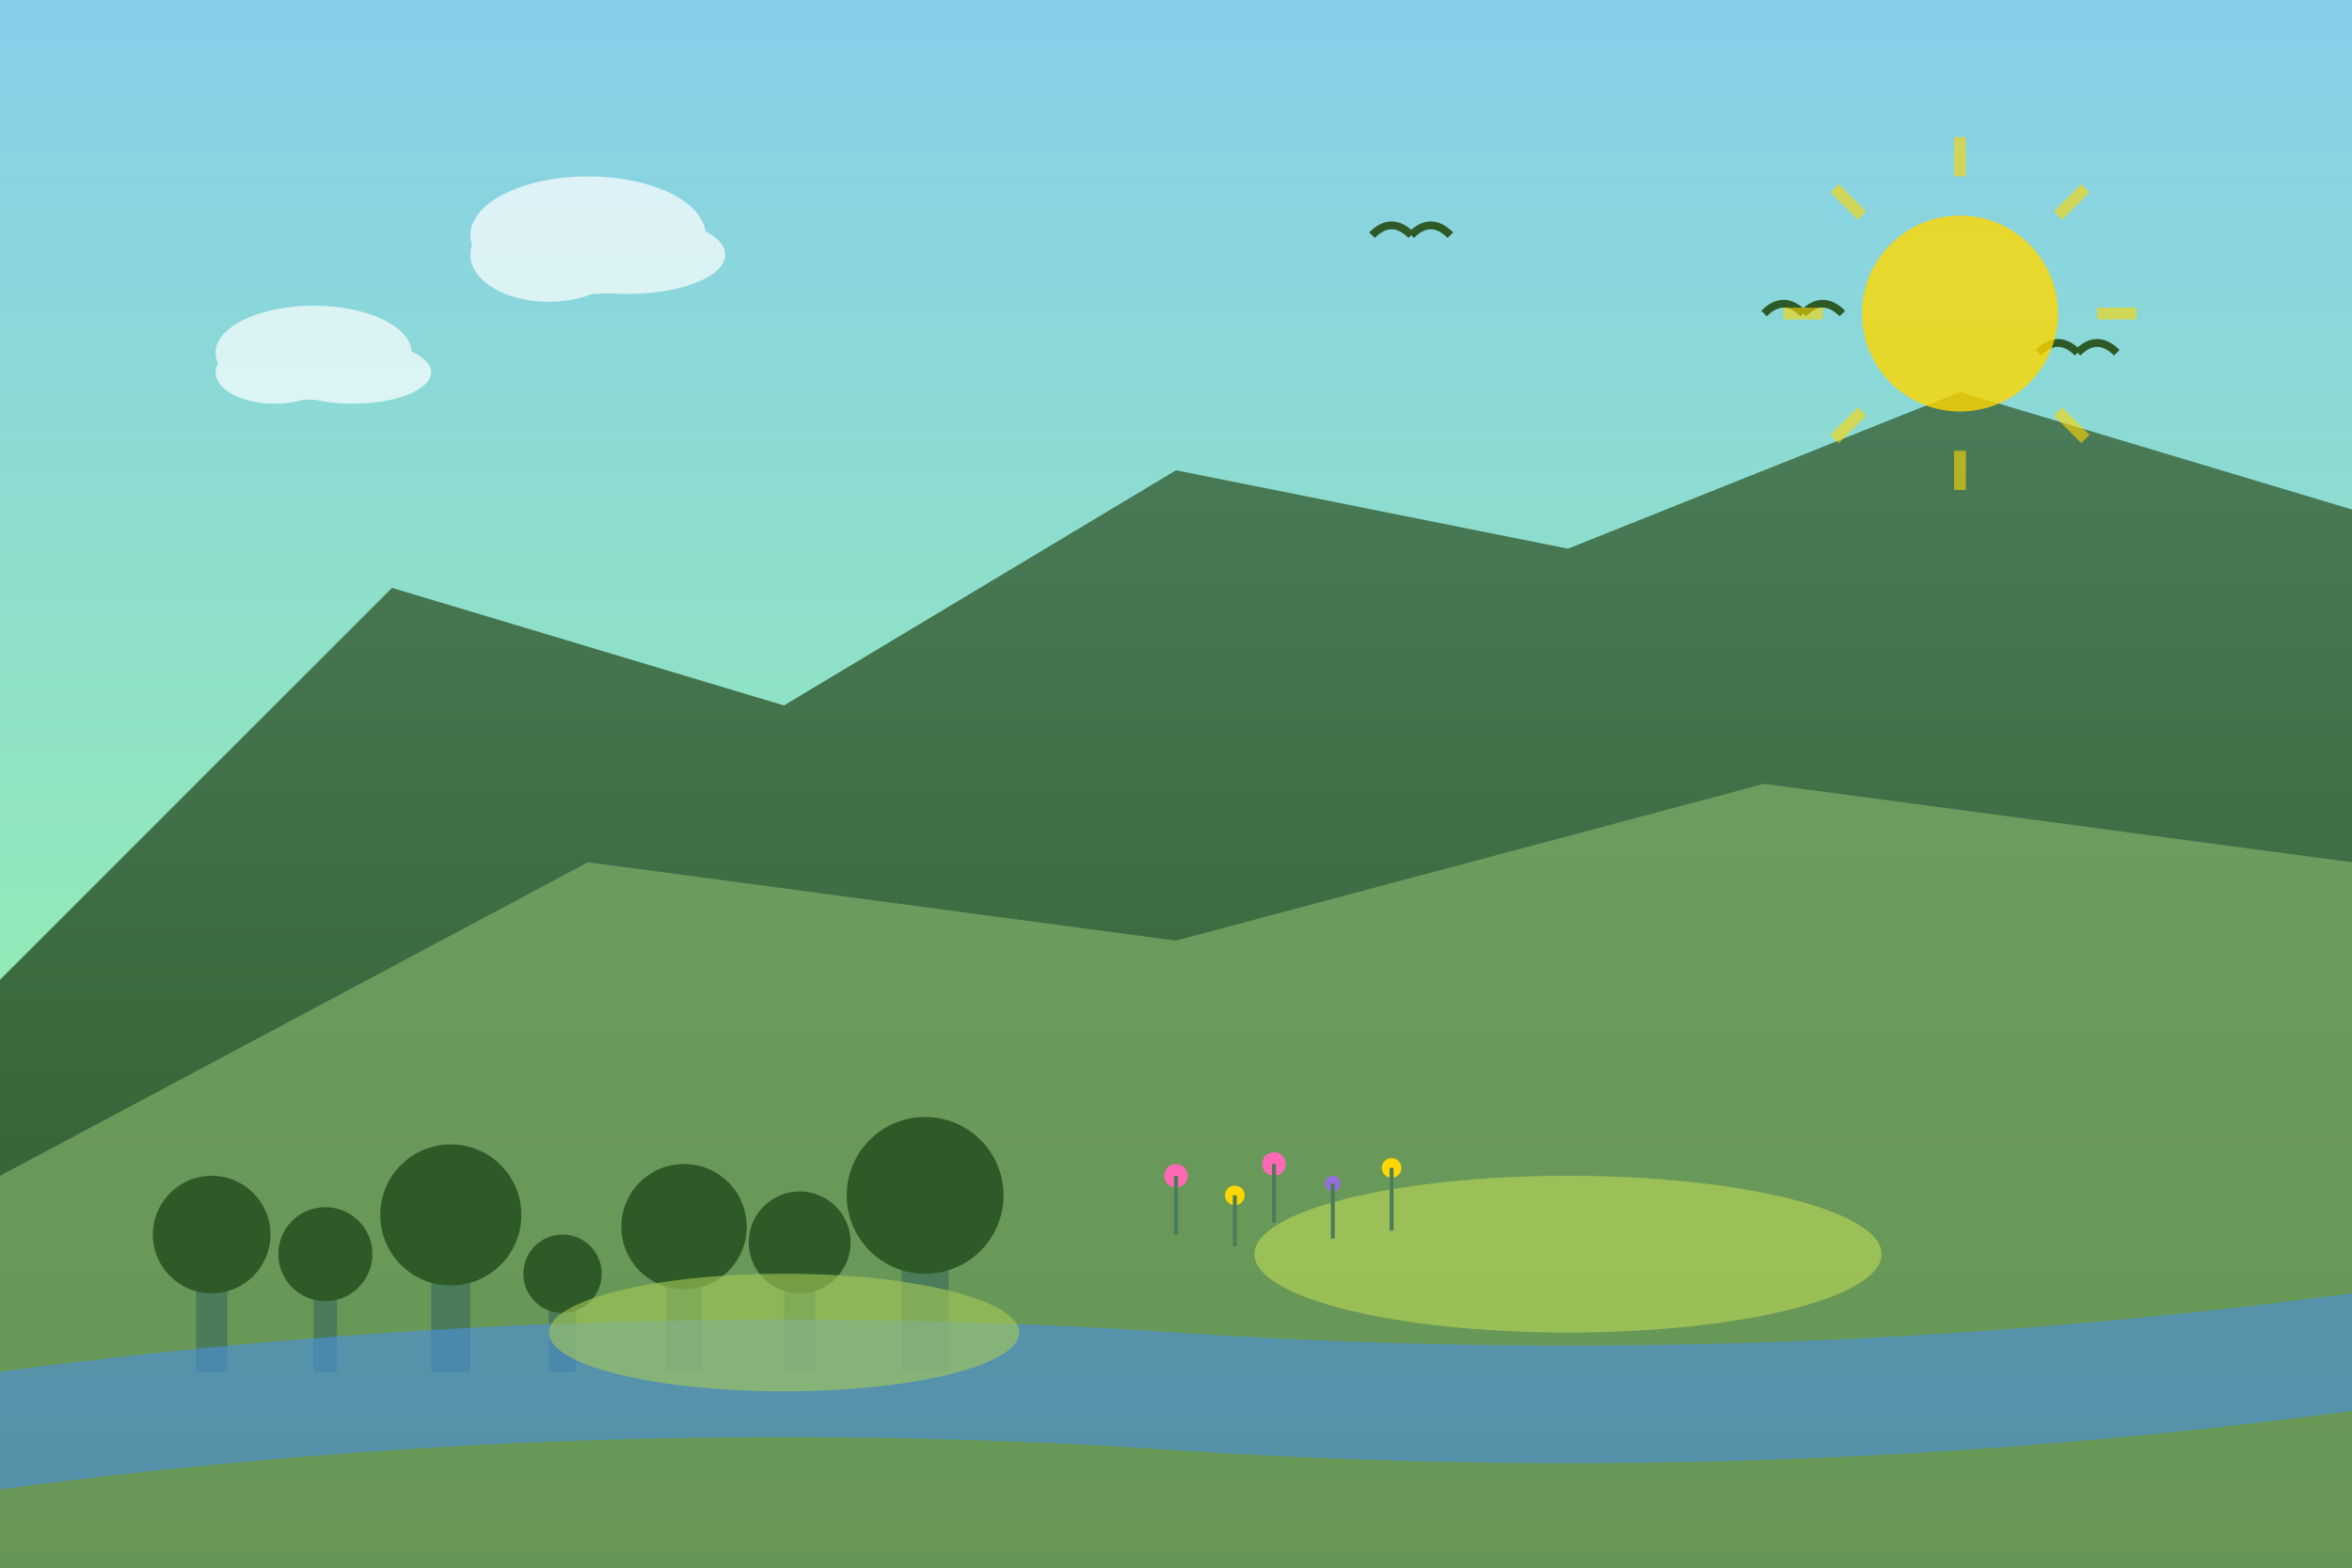 <svg width="600" height="400" viewBox="0 0 600 400" xmlns="http://www.w3.org/2000/svg">
  <rect x="0" y="0" width="600" height="400" fill="#333333" stroke="none"/>
  <!-- Sky gradient -->
  <defs>
    <linearGradient id="skyGradient" x1="0%" y1="0%" x2="0%" y2="100%">
      <stop offset="0%" style="stop-color:#87CEEB;stop-opacity:1" />
      <stop offset="100%" style="stop-color:#98FB98;stop-opacity:1" />
    </linearGradient>
    <linearGradient id="mountainGradient" x1="0%" y1="0%" x2="0%" y2="100%">
      <stop offset="0%" style="stop-color:#4a7c59;stop-opacity:1" />
      <stop offset="100%" style="stop-color:#2d5a27;stop-opacity:1" />
    </linearGradient>
  </defs>
  
  <!-- Sky background -->
  <rect width="600" height="400" fill="url(#skyGradient)"/>
  
  <!-- Mountains -->
  <path d="M0 250 L100 150 L200 180 L300 120 L400 140 L500 100 L600 130 L600 400 L0 400 Z" 
        fill="url(#mountainGradient)"/>
  
  <!-- Hills -->
  <path d="M0 300 L150 220 L300 240 L450 200 L600 220 L600 400 L0 400 Z" 
        fill="#7fb069" opacity="0.7"/>
  
  <!-- Forest -->
  <g transform="translate(50, 280)">
    <!-- Trees -->
    <rect x="0" y="40" width="8" height="30" fill="#4a7c59"/>
    <circle cx="4" cy="35" r="15" fill="#2d5a27"/>
    
    <rect x="30" y="45" width="6" height="25" fill="#4a7c59"/>
    <circle cx="33" cy="40" r="12" fill="#2d5a27"/>
    
    <rect x="60" y="35" width="10" height="35" fill="#4a7c59"/>
    <circle cx="65" cy="30" r="18" fill="#2d5a27"/>
    
    <rect x="90" y="50" width="7" height="20" fill="#4a7c59"/>
    <circle cx="93.5" cy="45" r="10" fill="#2d5a27"/>
    
    <rect x="120" y="38" width="9" height="32" fill="#4a7c59"/>
    <circle cx="124.5" cy="33" r="16" fill="#2d5a27"/>
    
    <rect x="150" y="42" width="8" height="28" fill="#4a7c59"/>
    <circle cx="154" cy="37" r="13" fill="#2d5a27"/>
    
    <rect x="180" y="30" width="12" height="40" fill="#4a7c59"/>
    <circle cx="186" cy="25" r="20" fill="#2d5a27"/>
  </g>
  
  <!-- River -->
  <path d="M0 350 Q150 330 300 340 Q450 350 600 330 L600 360 Q450 380 300 370 Q150 360 0 380 Z" 
        fill="#4a90e2" opacity="0.6"/>
  
  <!-- Meadow -->
  <ellipse cx="400" cy="320" rx="80" ry="20" fill="#a7c957" opacity="0.8"/>
  <ellipse cx="200" cy="340" rx="60" ry="15" fill="#a7c957" opacity="0.6"/>
  
  <!-- Birds -->
  <g stroke="#2d5a27" stroke-width="2" fill="none">
    <path d="M450 80 Q455 75 460 80"/>
    <path d="M460 80 Q465 75 470 80"/>
    
    <path d="M350 60 Q355 55 360 60"/>
    <path d="M360 60 Q365 55 370 60"/>
    
    <path d="M520 90 Q525 85 530 90"/>
    <path d="M530 90 Q535 85 540 90"/>
  </g>
  
  <!-- Sun -->
  <circle cx="500" cy="80" r="25" fill="#FFD700" opacity="0.8"/>
  <g stroke="#FFD700" stroke-width="3" opacity="0.6">
    <line x1="500" y1="35" x2="500" y2="45"/>
    <line x1="500" y1="115" x2="500" y2="125"/>
    <line x1="455" y1="80" x2="465" y2="80"/>
    <line x1="535" y1="80" x2="545" y2="80"/>
    <line x1="468" y1="48" x2="475" y2="55"/>
    <line x1="525" y1="105" x2="532" y2="112"/>
    <line x1="532" y1="48" x2="525" y2="55"/>
    <line x1="475" y1="105" x2="468" y2="112"/>
  </g>
  
  <!-- Clouds -->
  <g fill="#ffffff" opacity="0.7">
    <ellipse cx="150" cy="60" rx="30" ry="15"/>
    <ellipse cx="140" cy="65" rx="20" ry="12"/>
    <ellipse cx="160" cy="65" rx="25" ry="10"/>
    
    <ellipse cx="80" cy="90" rx="25" ry="12"/>
    <ellipse cx="70" cy="95" rx="15" ry="8"/>
    <ellipse cx="90" cy="95" rx="20" ry="8"/>
  </g>
  
  <!-- Wildflowers -->
  <g transform="translate(300, 300)">
    <circle cx="0" cy="0" r="3" fill="#FF69B4"/>
    <circle cx="15" cy="5" r="2.5" fill="#FFD700"/>
    <circle cx="25" cy="-3" r="3" fill="#FF69B4"/>
    <circle cx="40" cy="2" r="2" fill="#9370DB"/>
    <circle cx="55" cy="-2" r="2.5" fill="#FFD700"/>
    
    <!-- Stems -->
    <line x1="0" y1="0" x2="0" y2="15" stroke="#4a7c59" stroke-width="1"/>
    <line x1="15" y1="5" x2="15" y2="18" stroke="#4a7c59" stroke-width="1"/>
    <line x1="25" y1="-3" x2="25" y2="12" stroke="#4a7c59" stroke-width="1"/>
    <line x1="40" y1="2" x2="40" y2="16" stroke="#4a7c59" stroke-width="1"/>
    <line x1="55" y1="-2" x2="55" y2="14" stroke="#4a7c59" stroke-width="1"/>
  </g>
</svg>
